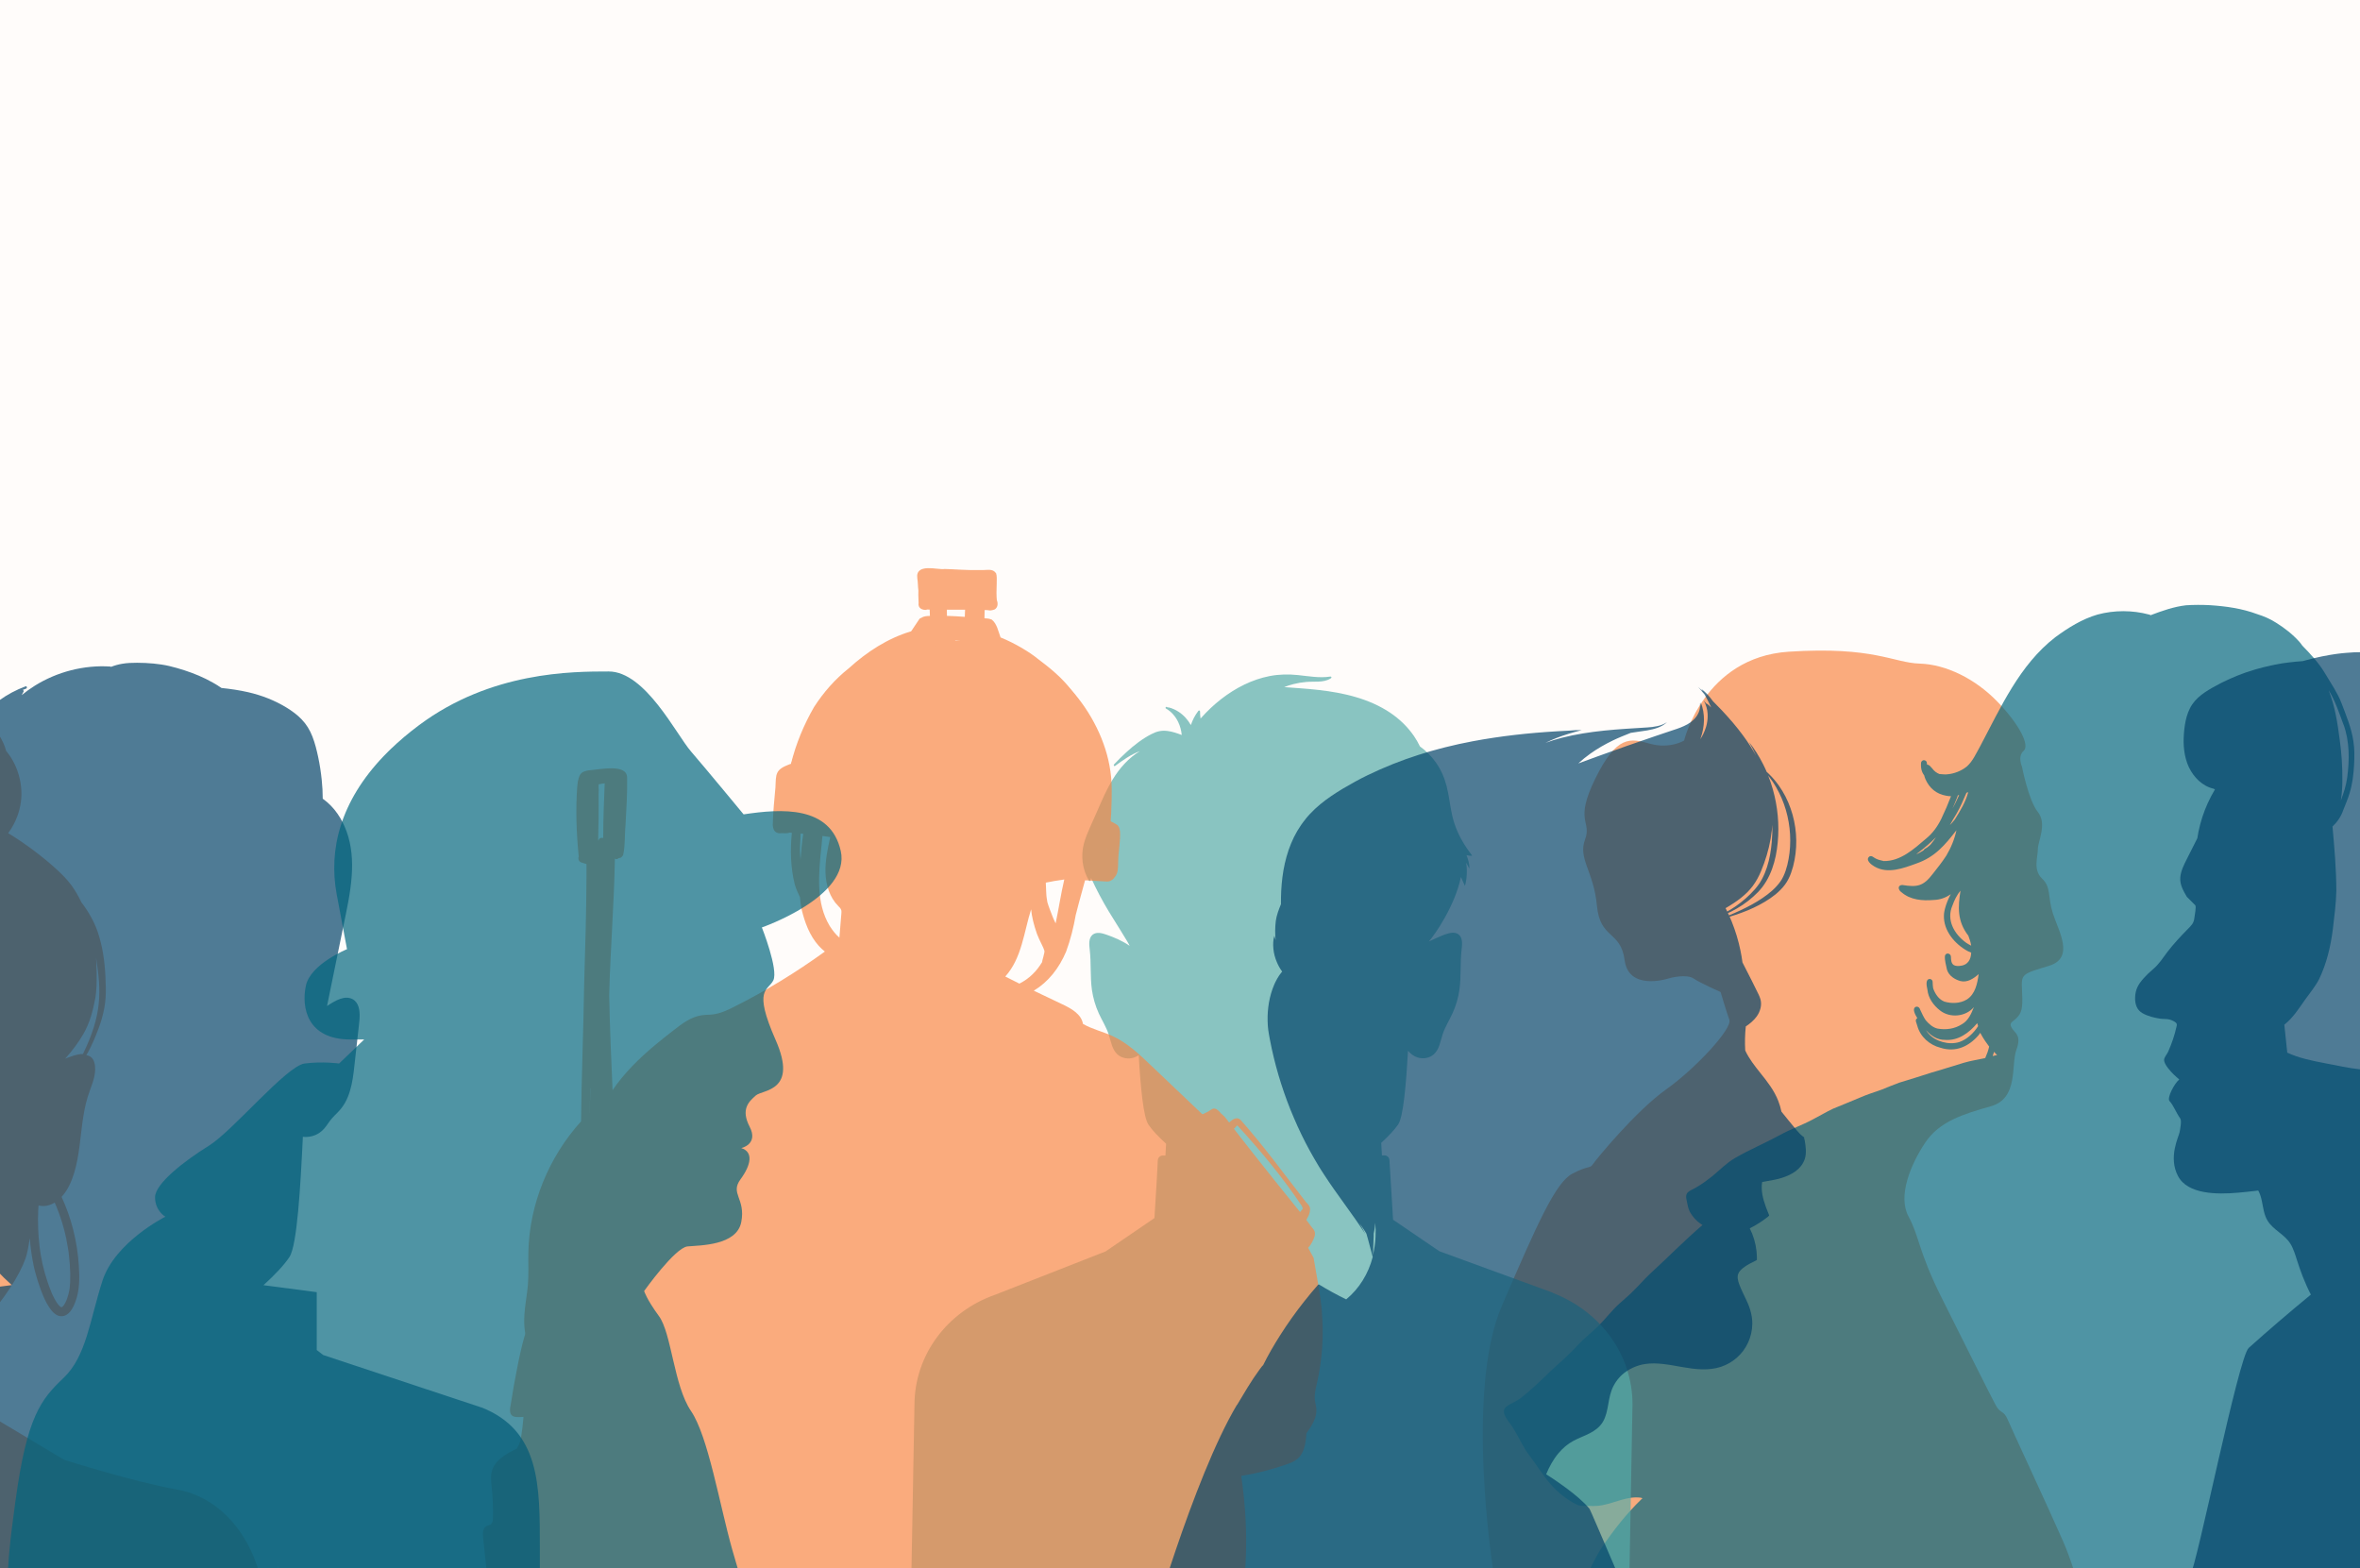 <?xml version="1.0" encoding="UTF-8"?><svg id="Layer_2" xmlns="http://www.w3.org/2000/svg" xmlns:xlink="http://www.w3.org/1999/xlink" viewBox="0 0 456 303"><defs><style>.cls-1{clip-path:url(#clippath);}.cls-2{fill:none;}.cls-2,.cls-3,.cls-4,.cls-5,.cls-6,.cls-7,.cls-8{stroke-width:0px;}.cls-9,.cls-5,.cls-6,.cls-7,.cls-8{opacity:.69;}.cls-3,.cls-8{fill:#f88745;}.cls-4{fill:#fffcfa;}.cls-5{fill:#004169;}.cls-6{fill:#00667e;}.cls-7{fill:#55aba8;}</style><clipPath id="clippath"><rect class="cls-2" width="456" height="303"/></clipPath></defs><g id="Layer_1-2"><g class="cls-1"><rect class="cls-4" x="-288.14" width="1032.28" height="303"/><g class="cls-9"><path class="cls-3" d="M388.07,624.09s-7.36-2.04-8.17,0c-.82,2.04-2.86,1.43-12.06,1.43s-18.39-3.86-22.68-2.34c-4.29,1.52-4.7,2.51-10.83,2.42-6.13-.09-6.74-2.13-14.1.94-7.36,3.07-21.86,5.72-24.52,4.29-2.66-1.43-5.93-3.88-9.81-2.04-3.88,1.84-5.31,4.7-11.04,4.09-5.72-.61-9.6-1.43-11.24-2.04-1.63-.61-4.5-.41-4.5-.41,0,0-6.13,16.96-12.67,28-6.54,11.03-4.49,17.98-4.7,21.66-.2,3.68-.41,5.93,4.5,9.2,4.9,3.27,22.48,10.42,23.5,11.04,1.02.61-2.66-1.02,6.13.82,8.79,1.84,17.37,4.7,19.82,8.58,2.45,3.88,4.5,10.83-11.44,11.44-15.94.61-37.19-1.63-44.55-2.45-7.36-.82-19.21-5.31-19.21-5.31,0,0-4.29,1.43-5.93,1.43s-13.49-4.09-20.03-6.95c-6.54-2.86-4.29-9.6-1.84-14.3,2.45-4.7,3.88-9.4,5.52-10.42,1.63-1.02,2.86-2.25,3.88-4.09,1.02-1.84,9.2-15.53,11.04-20.64,1.84-5.11,2.86-8.17,2.86-8.17l1.02-1.23s6.65-18.69,8.96-25.49c.09-.25.17-.49.24-.71,2.04-6.09-.2-.17-3.06-2.21-2.86-2.04-3.27-4.9-2.04-7.36,1.23-2.45,11.03-2.45,1.63-8.99-9.4-6.54-15.94-9.6-13.9-16.14,2.04-6.54,19.62-34.94,24.52-41.08,4.9-6.13,16.76-22.68,19-26.77,2.25-4.09,4.09-5.72,4.29-13.28.2-7.56.82-17.17,2.45-22.48,1.63-5.31,2.25-13.28,2.66-17.57.41-4.29-4.7-47.82,5.31-62.74,0,0,0-2.04-1.84-3.47-1.84-1.43-4.5-6.13-3.07-7.77,1.43-1.63,6.54-10.22,11.65-15.12,5.11-4.9,8.99-6.33,10.42-12.67,1.43-6.34,1.02-14.92,1.84-19.21.82-4.29,1.63-15.94,2.04-21.46.41-5.52,2.04-12.47,1.02-17.37-1.02-4.9-5.93-38.62,1.02-54.77,6.95-16.14,10.42-23.91,13.64-25.6,3.22-1.69,3.37-.92,3.98-1.84.61-.92,8.28-10.27,14.1-14.41,5.82-4.14,12.87-11.8,12.26-13.49-.61-1.69-1.69-5.36-1.69-5.36,0,0-3.83-1.69-5.21-2.61-1.38-.92-4.44-.15-4.9,0-.46.15-7.66,2.3-8.43-3.53-.77-5.82-4.75-3.98-5.36-10.58-.61-6.59-3.68-9.04-2.3-12.72,1.38-3.68-2.15-3.37,1.99-11.8,4.14-8.43,6.74-7.82,10.57-6.74,3.83,1.07,6.59-.61,6.59-.61,0,0,3.83-16.1,20.23-17.17,16.4-1.07,20.23,2.15,25.29,2.3,5.06.15,10.73,2.91,15.02,7.36,4.29,4.44,6.28,8.43,5.06,9.5-1.23,1.07-.31,3.07-.31,3.07,0,0,1.23,6.44,3.06,8.74,1.84,2.3,0,5.67,0,7.2s-.97,3.98.82,5.67c1.79,1.69,1.02,3.37,2.09,6.74,1.07,3.37,4.29,8.58-.77,10.12-5.06,1.53-5.36,1.53-5.21,4.44.15,2.91.15,4.29-.77,5.36-.92,1.07-1.84,1.07-1.23,2.15.61,1.07,1.99,1.38.92,4.29-1.07,2.91.46,9.35-4.9,10.88-5.36,1.53-9.96,2.91-12.72,7.05-2.76,4.14-5.36,10.27-3.22,14.25,2.15,3.98,1.84,6.59,6.44,15.79,4.6,9.2,9.5,19,10.42,20.69.92,1.69,1.53.92,2.3,2.76.77,1.84,8.14,17.63,10.74,23.6,2.6,5.98,7.2,20.69,3.67,29.89-3.53,9.2-5.36,12.57-5.36,12.57,0,0,16.86,16.09,24.06,25.6,7.2,9.5,18.85,20.84,28.35,27.59,9.5,6.74,17.47,9.96,22.99,9.96s11.03,2.3,12.72,4.44c1.69,2.15,4.14,2.76,5.98,9.35,1.84,6.59,3.22,11.19,2.15,14.71-1.07,3.53-2.61,8.28-3.07,8.89-.46.61-3.53,1.53-3.98-1.99-.46-3.53-.31-8.58-.31-8.58,0,0-5.36,5.67-7.51,3.83-2.15-1.84,0-1.69-3.68-1.07-3.68.61-6.28,1.99-7.82,1.07-1.53-.92-5.21-1.84-3.83-3.37,1.38-1.53,7.2-3.68,3.53-6.13-3.68-2.45-7.51-4.29-11.03-4.75-3.53-.46-7.36-2.76-9.81-4.44-2.45-1.69-20.84-11.8-23.6-13.33-2.76-1.53-21.76-11.04-24.37-13.33-2.61-2.3-3.68-3.07-3.68-1.84s-1.07,4.6.31,12.11c1.38,7.51.46,14.25,1.07,19.31.61,5.06,3.68,11.34-.31,11.65-3.98.31-10.73-5.5-10.88-2.13,0,0-2.15,3.97-1.99,7.95.15,3.98-4.75,14.71,1.84,25.29,6.59,10.58,13.64,31.57,15.63,37.24,1.99,5.67,7.05,14.56,8.74,17.78,1.69,3.22,5.36,14.87,6.9,18.7,1.53,3.83,14.25,41.84,20.84,53.18,6.59,11.34,11.04,19.16,9.2,22.53-1.84,3.37-9.81,5.67-14.71,7.66-4.9,1.99-10.12,2.91-10.12,2.91,0,0,3.53,16.25,5.21,18.85,1.69,2.61,1.84,3.68,2.76,4.29.92.61,1.99,1.23,2.91,2.45.92,1.23,4.9,8.74,6.74,11.04,1.84,2.3,2.61,5.21,6.59,6.9,3.99,1.69,10.58,3.37,17.63,3.68,7.05.31,13.49,1.07,13.95.77.46-.31,2.76-2.91,6.44-1.99,3.68.92,14.41.46,17.32,4.29,2.91,3.83,1.53,8.74-12.72,15.79-14.25,7.05-34.33,13.03-38.78,14.87-4.44,1.84-11.95,7.2-18.24,7.2s-19.62,3.22-19.77-6.44c-.15-9.66-.77-16.71-.77-16.71,0,0,.61-1.84.31-4.14-.31-2.3,0-4.75-1.84-10.88-1.84-6.13-3.53-10.88-3.53-10.88v-1.84s-15.89-25.8-16.76-34.28Z"/></g><path class="cls-6" d="M511.31,696.51c.12-.04.25-.07.37-.1.42-.07.86-.22,1.16-.53.49-.51.6-1.26.61-1.94-.03-3.76-1.02-7.43-1.64-11.12-.66-3.9-1.75-7.69-2.78-11.5-1.21-4.79-2.81-9.47-3.82-14.3-.84-3.66-1.78-7.29-2.25-11.02-.62-3.99-1.21-7.99-1.38-12.02-.08-3.41.25-6.81.35-10.22.33-6.33.6-12.66,1.16-18.97.34-4.17.79-8.34,1.29-12.53.4-2.92.75-5.84.92-8.78.44-5.63.74-11.26.7-16.91-.08-3.69-.09-7.39-.18-11.08-.02-2.46-.16-4.93.06-7.38.18-1.81.57-3.59.95-5.37.4-1.88.65-3.79,1.07-5.66.62-2.73,1.24-5.46,1.5-8.25,1.16-11.14,2.44-22.27,3.16-33.45.36-4.5.56-9.01.66-13.52.03-.56.06-1.11.08-1.67.28.02.56.04.84.07,3.44.23,6.91-.2,10.26-.99,1.77-.41,3.56-.8,5.3-1.34,1.17-.38,2.29-.92,3.43-1.38.52-.18,1.14-.31,1.72-.37.51-.09,1.26-.07,1.45-.67.14-.53-.15-1.05-.34-1.53-.36-.83-.69-1.67-.98-2.53-.48-1.41-.95-2.82-1.41-4.24.17-.11.34-.21.5-.32.68-.43,1.36-.88,2.01-1.35,2.03-1.37,3.71-3.15,5.39-4.92.8-.88,1.91-1.77,1.8-3.08,0-1.22-.91-2.15-1.49-3.15-.64-1-1.21-2.13-1.76-3.27-.75-1.61-1.45-3.24-2.11-4.89,1.18-1.17,2.45-2.25,3.62-3.44,1.35-1.35,2.6-2.8,3.91-4.19.81-.72.61-1.25.08-2.06-.57-.92-1.06-1.89-1.5-2.88-1.3-2.87-2.39-5.84-3.64-8.74-1.69-3.41-3.29-6.75-4.89-10.22-1.44-3.18-3.04-6.28-4.67-9.37,1.37-1.02,2.37-2.53,3.41-3.88.94-1.24,1.51-2.71,2.2-4.1.13-.25.32-.49.45-.73.04,0,.07,0,.11,0,.33-.02.41-.3.57-.52,1.37-1.39,2.51-2.98,3.85-4.4,1.1-1.16,1.76-2.63,2.28-4.13.19-.51.38-1.01.61-1.5.23-.38.42-.83.12-1.22-.71-.87-1.7-1.48-2.5-2.27-1.72-1.61-3.09-3.53-4.63-5.3-.44-.52-.89-1.04-1.34-1.55.33-.35.71-.65.99-1.04.89-1.29.96-2.98.99-4.5.02-.9-.72-1.11-1.3-1.6-1.26-1.01-2.33-2.23-3.41-3.43-.53-.63-1.06-1.26-1.6-1.89,0,0,0,0-.01-.01,0,0,0,0,0,0-1.82-2.19-3.65-4.37-5.46-6.57.12.02.25,0,.35-.06.47-.27.22-.72.12-1.12-.09-.9.39-1.75.49-2.63,0-.34-.2-.64-.41-.88-.45-.51-.91-1.01-1.34-1.53-1.54-2-2.85-4.16-4.26-6.25-1.01-1.53-1.9-3.12-2.71-4.76-.76-1.53-1.53-3.04-2.24-4.59-.58-1.28-1.13-2.59-1.83-3.81-.24-.41-.49-.82-.74-1.22.86.19,1.73.35,2.6.49,2,.29,4.04.24,6.05.29,4.36.19,8.65-2.59,11.84-5.35,2.06-1.76,3.5-4.1,4.83-6.43,1.37-2.32,2.21-4.89,3.26-7.36.89-2.09,1.92-4.12,2.6-6.3,1.09-3.8,1.73-7.72,2.37-11.61.66-3.51,1.08-7.06,1.39-10.62.07-1.56-.06-3.13.09-4.69,1.43-1.03,2.31-2.67,2.97-4.26.89.89,2.27.23,2.97-.57,1.92-2.09,2.71-4.92,3.72-7.51.44-1.2.5-2.49.36-3.75-.04-1.02-.42-2.14-1.41-2.59-.88-.48-1.87-.45-2.84-.37-2.98.02-3.96-3.35-5.51-5.3-.53-.68-1.09-1.36-1.76-1.91-.98-.78-2.12-1.32-3.23-1.9-1.94-.94-3.95-1.83-6.08-2.26-2.97-.74-5.08.35-6.97,2.62-1.35,1.47-2.63,3.03-3.66,4.74-.6-1.01-1.22-2.01-1.83-3.01-1.66-2.56-3.24-5.17-4.78-7.8-1.59-2.63-3.53-5-5.42-7.41-3.17-4.22-6.44-8.37-10.15-12.15-2.88-2.97-5.61-6.13-8.83-8.75-5.77-4.76-12.59-7.28-19.95-8.3-4.05-.56-8.14-.55-12.22-.8-2.67-.12-5.34-.15-8.01-.37-2.22-.24-4.41-.72-6.6-1.15-2.73-.52-5.2-1.03-7.43-2.07-.19-1.8-.38-3.59-.57-5.39.01-.01.03-.02.04-.04,1.64-1.3,2.76-3.08,3.95-4.77.9-1.26,2.01-2.59,2.73-4,1.46-3.03,2.24-6.35,2.66-9.68.28-2.46.62-4.88.67-7.36,0-4.16-.37-8.31-.74-12.45.93-.88,1.66-1.94,2.07-3.16.41-1.08.9-2.13,1.22-3.25.56-1.78.78-3.64.88-5.5.08-1.52.11-3.06-.13-4.56-.38-2.58-1.4-4.99-2.32-7.42-.76-1.97-1.98-3.71-3.05-5.52-1.2-2.06-2.82-3.84-4.49-5.53-.18-.23-.34-.49-.54-.71-1.32-1.48-2.89-2.71-4.57-3.75-1.11-.72-2.33-1.23-3.59-1.63-2.94-1.1-6.06-1.54-9.18-1.74-1.53-.08-3.07-.08-4.6.02-2.37.27-4.64,1.08-6.86,1.92-.08-.07-.17-.12-.28-.13-3.26-.87-6.7-.87-9.96,0-2.99.87-5.68,2.55-8.16,4.38-6.93,5.35-10.56,13.61-14.56,21.15-.75,1.31-1.36,2.76-2.49,3.79-1.11.91-2.51,1.46-3.94,1.56-.45.04-.92-.05-1.38-.06-.52-.19-1.01-.53-1.45-1.13-.27-.27-.51-.69-.94-.68-.04-.12-.06-.24-.06-.37-.02-.28-.28-.49-.55-.5-.34-.01-.6.3-.58.62-.03.58.02,1.18.26,1.72.09.22.23.41.36.6.06.25.14.5.24.73.78,1.76,2.12,2.87,4.02,3.2.31.07.62.08.92.09-.56,1.47-1.18,2.92-1.86,4.33-.73,1.51-1.69,2.85-3.01,3.91-2.3,1.97-4.92,4.35-8.13,4.29-.03,0-.06,0-.09-.02-.5-.12-1.01-.23-1.47-.47-.38-.17-.74-.64-1.19-.4-.89.66.35,1.6.95,1.94,2.58,1.51,5.6.33,8.17-.6,3.52-1.23,5.47-3.55,7.68-6.41-.36,1.71-1.06,3.42-1.97,4.93-.79,1.22-1.7,2.36-2.6,3.5-1.83,2.41-3.02,2.62-5.91,2.15-.98.06-.77,1.01-.12,1.42,1.69,1.48,4.04,1.66,6.19,1.48,1.3-.04,2.36-.46,3.31-1.11-.8,1.46-1.32,3.16-1.32,4.09-.1,2.96,2.09,5.52,4.56,6.88.23.12.47.22.71.32-.05,1.34-.64,2.47-2.32,2.57-1.31.08-1.57-.52-1.59-1.71.03-.74-.99-1-1.17-.22-.06.9.23,1.8.41,2.68.36,1.13,1.46,1.85,2.56,2.16,1.34.36,2.6-.48,3.55-1.34-.24,1.8-.65,3.89-2.3,4.92-1.28.77-2.92.81-4.32.4-1.1-.43-1.79-1.5-2.17-2.57-.07-.4-.09-.82-.1-1.23,0-.28-.19-.52-.48-.57-1.01-.06-.66,1.43-.53,2.05.16,1.64,1.16,3.03,2.43,4.02,1.91,1.53,4.97,1.24,6.55-.64-.5,1.27-1.07,2.61-2.32,3.31-1.38.9-3.08,1.13-4.71.84-.93-.22-1.65-.89-2.26-1.59-.42-.6-.73-1.29-1.04-1.96-.09-.23-.17-.48-.4-.6-.19-.12-.45-.11-.63.02-.5.39-.06,1.33.43,2.12-.21.12-.37.35-.26.67.09.26.17.52.25.78.56,2.12,2.36,3.73,4.47,4.26,2.9.95,5.48-.21,7.39-2.44.12-.14.2-.3.31-.44.28.55.62,1.09.96,1.6.25.35.51.71.76,1.06-.17.77-.44,1.5-.76,2.22-1.36.3-2.74.5-4.07.89-2.11.61-4.18,1.32-6.3,1.91-2.07.68-4.16,1.31-6.24,1.95-1.18.42-2.31.92-3.47,1.37-1.39.49-2.79.93-4.14,1.52-1.71.74-3.44,1.41-5.16,2.13-1.32.62-2.57,1.38-3.87,2.05-2.09,1.13-4.36,1.9-6.44,3.06-2.83,1.55-5.84,2.79-8.63,4.42-1.62.93-2.92,2.27-4.34,3.46-1.03.8-2.08,1.61-3.22,2.25-1.33.78-2.26.79-1.78,2.64.14.68.25,1.38.56,2,.57,1.04,1.43,2,2.48,2.6-3.53,3.01-6.78,6.36-10.21,9.49-1.06.99-1.98,2.1-3.02,3.1-.89.94-1.91,1.75-2.86,2.62-1.45,1.3-2.61,2.88-3.99,4.25-1.27,1.26-2.71,2.35-3.94,3.65-1.68,1.88-3.6,3.51-5.45,5.22-1.82,1.78-3.66,3.55-5.66,5.12-.89.67-1.97,1.01-2.84,1.69-1.28,1.15.79,3.06,1.39,4.12,1.05,1.66,1.83,3.55,3.01,5.13,1.45,1.87,2.67,3.92,4.22,5.71,1.41,1.59,3.11,2.96,5.01,3.92.57.27,1.21.28,1.83.26,1.02,0,2.05.09,3.05-.12,2.5-.44,4.92-1.81,7.51-1.47.12.03.24.06.35.1-.07.07-.14.14-.22.21-2.85,2.75-5.31,5.89-7.54,9.16-1.35,2.01-2.31,4.25-3.42,6.4-1.43,2.85-2.65,5.82-3.36,8.93-.54,2.3-1.14,4.63-2.33,6.69-.77,1.34-2.03,2.38-2.63,3.81-.31,1.48-.42,3.2.44,4.52,1.45,2.9,3.83,1.71,6.31,2.2,1.01.32,1.75,1.14,2.5,1.85,1.37,1.34,2.68,2.76,4.09,4.08,2.55,2.31,5.48,4.15,8.1,6.38,1.76,1.38,3.52,2.77,5.34,4.07-.91,1.14-1.86,2.24-2.67,3.46-1.59,2.41-2.92,4.98-4.22,7.56-.9,1.87-1.61,3.83-2.52,5.7-.81,1.63-1.68,3.23-2.31,4.93-.75,2.08-1.45,4.18-2.36,6.2-1.27,2.94-2.04,6.13-3.49,9.01-.54,1.05-.88,1.68-.35,2.85,1.44,3.88,4.68,6.85,8.2,8.88.45.24.91.46,1.38.68-.89,2.27-1.8,4.54-2.56,6.85-1.53,4.67-2.82,9.42-4.49,14.05-.94,2.36-1.77,4.77-2.46,7.22-.64,2.24-1.47,4.43-2.25,6.63-.76,2.36-1.73,4.63-2.72,6.9-.6,1.41-1.02,2.88-1.49,4.34-.25.77-.48,1.56-.81,2.3-.32.5-.88.92-.85,1.57.13,1.04,1.04,1.76,1.69,2.5,1.2,1.22,2.39,2.45,3.56,3.7,1.81,1.89,3.72,3.73,5.96,5.11,2.86,1.73,5.98,2.97,9.13,4.04,3.36,1.05,6.71,2.33,10.23,2.73,2.07.15,4.15.33,6.23.42-.24,1.63-.39,3.27-.48,4.91-.04.76,0,1.53.06,2.29,0,1.13,1.18,1.7,2.11,2.01,2.58.74,5.24,1.15,7.81,1.93,0,0,0,0,0,0,3.96,1.1,8,2.51,12.17,2.56,3.2.08,6.39-.14,9.59-.21,1.16-.03,2.32-.06,3.48-.11.37,1.11.78,2.2,1.25,3.27,2.65,6.27,5.63,12.44,9.42,18.1,1.2,1.75,2.5,3.43,3.66,5.21,1.41,2.15,2.59,4.44,4.01,6.57,2.78,3.78,5.94,7.5,7.19,12.13.42,2.21.77,4.54.62,6.78-.39,1.78-1.24,3.43-2.04,5.06-.78,1.56-1.47,3.16-2.07,4.79-.79,2.28-1.53,4.61-1.74,7.03-.14,1.73-.1,3.47-.03,5.2.27,6.28,1.52,12.49,2.98,18.59.54,2.12,1.26,4.19,2.17,6.18,1.94,4.49,4.24,8.81,6.62,13.08,1.69,3.13,2.87,6.58,4.62,9.64.1.16.27.24.45.25.17.41.34.82.49,1.23,2.92,8.44,5.16,17.12,6.74,25.9.49,3.01,1.12,6.11.42,9.13-.44,1.84-1.3,3.54-2,5.29-1.26,3.25-2.79,6.38-4.26,9.54-1.6,3.54-.64,7.54-.35,11.26.37,3.05.6,6.01.69,9.1.03,2.17.27,4.32.35,6.49.12,1.66.17,3.34.52,4.97.37,1.53,1.02,2.97,1.65,4.39,1.09,2.71,3.23,4.81,5.73,6.25,1.16.7,2.41,1.26,3.57,1.97,1.23.77,2.39,1.66,3.68,2.36,1.59.83,3.24,1.54,4.88,2.26,1.92.74,3.99,1.01,6.04,1,3.83.11,5.62-.17,6.11-4.27.7-5.44-.72-10.86-1.73-16.18-1.72-11.03-2.39-22.19-3.87-33.25-.21-1.64-.64-3.24-1-4.86-.43-2.05-.81-4.1-1.03-6.19-.4-3.16-.22-6.37-.05-9.55.25-3.77.67-7.5,1.06-11.26.51-5.35.77-10.73,1.35-16.08.38-2.9,1.27-5.7,1.65-8.6.4-2.89.87-5.76,1.29-8.64.45-3.55.86-7.11,1.4-10.65.3-2.32.41-4.67.57-7.01.13-1.78.17-3.56.08-5.35-.06-2.84-.38-5.67-.64-8.5-.2-2.23-.27-4.47-.38-6.7-.26-5.16.27-4.19,2.62-8.37.57-1.08,1.01-2.22,1.46-3.35.84-2.05,1.59-4.14,2-6.32.64-3.5,1.56-6.94,2.11-10.45.71,1.87,1.5,3.71,2.4,5.5.89,1.89,1.76,3.8,2.91,5.56.87,1.34,1.93,2.52,2.92,3.77,1.22,1.57,2.47,3.17,4.14,4.29-.35,1.27-.65,2.55-.95,3.83-.95,4.08-1.16,8.29-1.09,12.47.02,4.72.19,9.45.87,14.12.23,1.54.48,3.07.89,4.57.44,1.55,1.03,3.04,1.57,4.55.77,2.23,1.58,4.45,2.49,6.63,1.16,2.84,2.13,5.76,3.37,8.56,1.3,2.71,2.58,5.43,3.62,8.27,1.5,4.06,2.97,8.04,4.16,12.23.94,2.88,1.81,5.77,2.46,8.73.41,1.85.75,3.75.72,5.65-.13,2.59-1.04,5.23-2.89,7.09-4.11,2.64-5.44,5.52-5.65,10.36-.15,3.06.38,6.11.82,9.13.38,2.38.96,4.72,1.23,7.12.3,2.49.58,4.99.73,7.49.05,2.11-.02,4.22.13,6.33-.19.11-.31.33-.29.55.03.27.25.48.52.5.35.13.7.29,1.07.38,1.56.52,1.39-1.48,1.41-2.47-.02-3.24.16-6.47.32-9.7,1.07,3.19,2.3,6.32,3.04,9.61,1.3,4.69,1.44,9.57,2.1,14.36.48,3.06,2.58,5.49,4.9,7.41,2.96,2.49,6.54,4.03,10.15,5.31,2.61.83,4.94,2.54,7.72,2.83.67.09,1.42.18,2.06-.12.37-.15.69-.4.99-.66,1.14-1.02,2.04-2.25,3.05-3.39.18-.19.36-.38.6-.5.04-.02.15-.07.26-.11ZM346.54,320.87c-.21-.12-.41-.23-.62-.35-.47-.26-.94-.52-1.4-.79-.45-.28-.92-.64-1.4-1-.4-.34-.78-.68-1.18-1.01-.31-.26-.63-.52-.94-.78-.16-.13-.32-.28-.49-.4-.47-.33-.92-.68-1.4-1-.53-.35-1.06-.69-1.56-1.08-.21-.16-.41-.34-.6-.52,2.22-.38,4.33-1.41,6.2-2.68.53.51,1.14.96,1.72,1.4,1.64,1.21,3.13,2.66,4.96,3.59-1.12,1.52-2.25,3.04-3.3,4.6ZM378.31,153.67c.08-.02.16-.02.23-.04-.04.09-.07.2-.12.26-.35.8-.74,1.58-1.16,2.34.32-.73.64-1.47.92-2.21.04-.12.08-.24.12-.35ZM370.26,165.05c.78-.58,1.52-1.2,2.23-1.8.53-.48,1.07-.97,1.58-1.48-.32.49-.66.96-1.04,1.41-.05.05-.11.1-.16.15-.29.28-.62.52-.98.7-.09.05-.13.14-.17.22-.36.25-.73.48-1.13.67-.1.05-.21.08-.32.13ZM377.72,158.33c-.29.4-.64.74-.97,1.1.41-.74.83-1.47,1.28-2.19.75-1.3,1.35-2.68,1.93-4.06.11-.04.23-.07.34-.12-.5,1.89-1.55,3.63-2.58,5.27ZM379.91,182.16c-2.31-1.65-3.89-4.41-2.65-7.22.36-.98.84-2.02,1.55-2.84-.5,3.14-.66,5.88,1.51,8.69.24.58.44,1.25.56,1.93-.33-.17-.66-.34-.97-.55ZM378.55,201.35c-1.96.61-4.56-.09-5.91-1.64-.2-.21-.35-.44-.49-.67.93,1.08,2.15,1.9,3.64,1.88,2.57.22,4.68-1.35,6.25-3.23.04.2.11.39.17.58-.87,1.35-2.11,2.54-3.65,3.08ZM385.02,204.06c.11-.27.2-.55.28-.83.11.12.2.26.32.38.09.08.18.16.27.23-.29.07-.58.14-.87.21ZM452.82,139.99c1.19,3.29,1.16,6.86.7,10.29-.21,1.51-.67,2.96-1.22,4.38.2-1.26.29-2.54.29-3.81.03-2.63-.14-5.25-.5-7.85-.42-3.27-.93-6.58-2.15-9.65,1.27,2.07,2.03,4.39,2.87,6.66Z"/><path class="cls-7" d="M300.05,249.78l-21.94-8.02-8.94-6.09c-.45-7.16-.63-10.23-.7-11.52-.03-.51-.45-.91-.96-.91h-.49c-.05-.87-.1-1.68-.14-2.42,1.42-1.3,2.57-2.53,3.27-3.55,1.01-1.47,1.54-7.82,1.91-14.25.47.58,1.08,1.04,1.78,1.28,1.09.37,2.38.17,3.23-.61,1.05-.97,1.24-2.52,1.69-3.88.47-1.4,1.27-2.66,1.88-3.99.67-1.45,1.13-3,1.35-4.59.36-2.56.12-5.17.42-7.73.12-1.04.25-2.3-.57-2.94-.71-.56-1.75-.32-2.6-.02-.78.27-2.42,1.02-3.16,1.37,1.24-1.4,5.07-6.97,6.2-12.46l.77,1.72c.4-1.28.48-3.19.23-4.5.35.64.63,1.19.64,1.11,0-.01,0-.03,0-.04,0-.85-.24-1.72-.56-2.51.35.08.71.16,1.07.1.16-.03-2.82-3.07-3.87-7.91-.4-1.84-.58-3.72-1.05-5.54-.42-1.63-1.09-3.18-2.07-4.56-.85-1.2-1.89-2.25-3.08-3.1-.33-.69-.71-1.36-1.15-2-1.23-1.79-2.82-3.32-4.63-4.53-1.99-1.33-4.22-2.29-6.51-2.97-2.41-.72-4.9-1.14-7.4-1.42-2.17-.24-4.36-.38-6.54-.54.58-.23,1.18-.43,1.79-.58.79-.2,1.6-.34,2.42-.41.79-.07,1.58-.04,2.37-.07.85-.03,1.71-.16,2.43-.64.01,0,.02-.02.04-.02.17-.12.06-.35-.13-.32-2.1.33-4.22-.08-6.3-.29-1.83-.19-3.64-.15-5.45.2-1.69.33-3.33.9-4.88,1.65-1.58.76-3.07,1.71-4.46,2.79-1.39,1.08-2.68,2.3-3.86,3.62-.04.05-.09.1-.13.15-.06-.46-.1-.93-.1-1.39,0-.14-.2-.25-.3-.12-.03.03-.05.07-.08.1-.61.81-1.08,1.71-1.39,2.66-.58-1-1.35-1.89-2.35-2.55-.59-.39-1.25-.69-1.94-.86-.06-.02-.11,0-.15.03-.06-.04-.12-.07-.19-.11-.2-.11-.38.19-.18.3,1.05.59,1.84,1.53,2.36,2.6.38.79.6,1.64.69,2.51-.9-.34-1.81-.66-2.77-.78-.51-.06-1.03-.06-1.54.04-.51.1-1,.29-1.47.53-1.8.9-3.42,2.17-4.9,3.52-.83.75-1.62,1.55-2.39,2.36,0,.01-.02.02-.03.03-.13.14.05.4.21.28.01,0,.02-.02.04-.03,1.47-1.07,3.02-2.19,4.75-2.82-2.16,1.29-3.92,3.29-5.22,5.42-1.19,1.93-2.09,4.02-2.99,6.1-.46,1.06-.94,2.11-1.41,3.17-.47,1.05-.92,2.12-1.21,3.24-.6,2.36-.27,4.88.95,7,.01.03.03.05.04.08.09.15.33.09.33-.09,0-.15.03-.28.1-.4,1.02,2.22,2.16,4.39,3.43,6.48,1.16,1.91,3.93,6.25,4,6.6-1.39-.95-2.95-1.62-4.53-2.17-.86-.3-1.89-.54-2.6.02-.82.65-.69,1.9-.57,2.94.3,2.56.06,5.17.42,7.73.23,1.58.68,3.13,1.35,4.59.62,1.34,1.42,2.6,1.88,3.99.45,1.36.64,2.91,1.69,3.88.85.78,2.14.98,3.23.61.32-.11.62-.26.89-.45.36,6.19.9,11.96,1.88,13.42.72,1.07,1.93,2.34,3.41,3.69-.04.71-.08,1.46-.13,2.28h-.51c-.51,0-.94.4-.96.92-.06,1.39-.23,4.61-.65,11.16l-9.43,6.44-21.28,8.35c-9.4,3.26-15.66,11.74-15.66,21.37l-2.11,116.57h138.74l2.11-116.75c0-9.54-6.15-17.96-15.42-21.52Z"/><g class="cls-9"><path class="cls-3" d="M255.43,253.52c-.29-3.33-.96-6.62-1.61-10.46-.54-1.01-1.09-2.02-1.63-3.04.57-.27.79-.99.67-1.61s-.5-1.14-.87-1.65c-4.92-6.74-9.85-13.49-14.77-20.23-.41-.56-.85-1.14-1.48-1.41-.64-.27-1.52-.08-2.45,1.1-3.67-3.49-7.34-6.98-11.01-10.47-2.2-2.1-4.46-4.23-7.22-5.52-1.92-.9-4.06-1.37-5.81-2.4-.31-1.88-2.24-2.96-3.96-3.77-1.84-.87-3.69-1.75-5.54-2.64,2.82-1.71,4.87-4.31,6.24-7.54.88-2.4,1.45-4.73,1.86-7.07.45-1.68.86-3.39,1.35-5.05.17-.61.37-1.32.56-2.05.15,0,.29,0,.44,0,.53,0,1.07-.05,1.55-.29.98-.54,1.24-.68,1.48-2.05,0-.3.06-.68.08-1.04.67-2.09,1.07-4.24,1.19-6.43.37-3.71.33-7.88.27-8.65-.56-11.68-9.95-23.25-20.32-26.41-3.94-1.11-7.98-1.45-12.03-.83-7.37.65-14.55,3.68-20.04,8.66-7.35,6.67-11.54,16.68-11.13,26.59.02.37.04.75.25,1.05.32.46.94.56,1.5.61-.33,3.31-.25,6.72.56,9.95.2.72.58,1.62,1.01,2.5.07.77.16,1.54.31,2.3.61,2.54,1.54,5.1,3.31,7.07.34.38.75.76,1.19,1.12-5.56,4.02-11.42,7.61-17.55,10.68-1.29.65-2.63,1.28-4.06,1.46-.73.09-1.47.06-2.2.17-2.06.3-3.8,1.63-5.44,2.91-1.21.94-2.41,1.88-3.59,2.87-3.12,2.61-6.01,5.48-8.18,8.69-.27-6.09-.53-12.19-.65-18.28.21-8.83.95-17.64,1.1-26.47,0,0,0,0,0,0,.19.19.54.14.69-.07.43-.08.53-.04.9-.59.44-1.91.27-3.94.47-5.89.16-3.04.36-6.09.3-9.13-.07-2.68-5.11-1.55-7.53-1.35-1.13.24-1.68.46-1.95,2.06,0-.07.05-.31.01-.18-.04.3-.13.63-.13.95-.01.04-.03.14-.04.33-.32,4.44-.16,8.94.28,13.37-.02-.28-.04-.09.02.07-.18.45-.01,1.07.55,1.2.36.1.66.2.94.3,0,.82,0,1.64,0,2.45-.03,6.92-.24,13.84-.45,20.76-.13,8.83-.51,17.67-.6,26.5-6.22,6.87-9.98,15.98-10.18,25.26-.05,2.15.09,4.31-.1,6.45-.32,3.64-1.53,7.52.23,11.77-.1,1.19-.35,2.36-.73,3.5-.24-.12-.52-.12-.76,0,.73,4.6.72,9.31-.03,13.91-.11.69-.24,1.39-.88,2.36-1.98.96-4.17,2.16-4.77,4.28-.29,1.03-.15,2.12-.04,3.19.2,1.96.28,3.94.23,5.91,0,.44-.05.93-.39,1.2-.26.21-.63.24-.91.41-.67.39-.68,1.35-.6,2.13.35,3.35.69,6.69,1.04,10.04.05.46.12.96.45,1.28.7.65,2.24.27,2.39,1.4.27,1.1.55,2.21,1.09,3.2s1.4,1.86,2.49,2.17c.65.18,1.34.16,1.99.33,1.25.32,2.23,1.27,3.24,2.08.47.38.99.74,1.59.85,2.11.38,3.94-2.49,5.71-1.36.67,2.11,1.33,4.23,2,6.34.13.4.26.82.55,1.13.26.27.61.43.88.68,1.52,1.38,0,4.54,1.71,5.68.31.2.67.3.98.51.3.21.54.6.18,1.04.98,3.76,2,7.5,3.03,11.24-1.89.17-3.78.33-5.67.45-1.37.14-2.87.12-4.06.89-1.68,1.18-.66,2.55-.2,2.99.72.99,2.18,3.3,3.42,5.11-.31.39-.61.78-.86,1.19-.57.22-.94.95-.57,1.53.44.73.86,1.4,1.29,2.05-.26.3-.52.59-.77.9-3.3,3-6.51,6.11-9.57,9.34-.13.08-.24.2-.32.33-.06.06-.12.12-.18.18-.37.31-.77,1.24.2,2.68.82,1.3,1.69,2.28,2.76,2.89.43.39.74.4,1.38.1,3.67-3.48,7.12-7.19,10.67-10.8.18.23.37.46.55.69.28.38.36.46.53.64.16.17.33.35.56.4.75.17,1.12-.7,1.61-1.1-.06.02-.13.03-.19.05,1.42-1.3,2.73-2.76,4-4.25.46,1.59.92,3.17,1.39,4.76,1.13,0,2.25,0,3.52.6.16,1.68.32,3.36.48,5.04-1.02-.16-2.25-.25-2.88.56-.45.57-.4,1.37-.4,2.1.01,3.26-1.19,6.4-1.56,9.64-.07.63-.07,1.37.42,1.77.71.58,1.99.06,3.03,1.26.48,3.88.07,7.87-1.16,11.58-1.16,3.47-3.07,6.95-2.5,10.56.39,2.46,1.9,4.6,2.65,6.97,1.29,4.06.48,9.02,3.39,12.12,1.94,2.06,5.05,2.62,7.98,3.09-1.16,2.51-1.42,5.43-.74,8.11.26,1.03.67,2.03.84,3.09.43,2.57-.51,5.17-.54,7.77-.03,2.77.97,5.44,1.58,8.02-1.41,4.19-2.85,8.65-1.86,12.97.6,2.63,2.09,5.24,1.44,7.86-.17.68-.47,1.33-.53,2.02-.19,2.41,2.57,4.09,3.02,6.66-.12,1.77-.23,3.54-.35,5.31-.03.47-.05.97.21,1.36.27.4.76.56,1.13.87,1.25,1.05.58,3.04.74,4.66.19,1.83,1.53,3.29,2.8,4.62,1,1.05,2.01,2.09,3.43,3.75-.71,1-1.11,2.18-1.51,3.34-3.05,8.95-6.11,17.9-9.16,26.86-.34.99-.67,2.08-.25,3.04.19.43.51.79.84,1.12,2.64,2.76,5.7,5.12,9.05,6.97.72.4,1.49.78,2.31.76,1.13-.03,2.08-.8,3.1-1.28,1.02-.48,2.49-.53,3.03,1.16,2.11,1.61,3.52,4.12,5.91,5.28,1.81.88,3.91.84,5.92.78,5.44-.15,10.87-.3,16.31-.46,1.62-.05,3.31-.11,4.71-.94,1.39-.82,2.32-2.67,1.76-3.54-.15-4.69-4.15-8.23-7.89-11.07-3.73-2.84-7.85-6.11-8.44-10.77-.11-.85-.1-1.75-.51-2.49-.52-.94-1.6-1.45-2.18-2.36-1.32-2.08.62-4.75.42-7.2-.09-1.11-.62-2.13-.88-3.21-.25-1.08-.14-2.4.91-2.48,2.09-.97,4.82.16,6.73-1.13,1.14-.77,1.64-2.37,1.14-3.65-.12-.32-.3-.63-.34-.97-.03-.33.08-.66.21-.96.35-.86.8-1.67,1.43-2.25,1.09-1.04,2.25-2.23,2.34-3.73.04-.63-.13-1.24-.2-1.87-.59-5.1,4.61-9.12,5.33-14.2.23-1.62,0-3.31.52-4.87.47-1.4,1.57-2.58,3.06-3.19.74-.82,1.52-1.74,1.54-2.84.01-.56-.18-1.1-.25-1.65-.39-3.14,3.02-5.67,3.02-8.83,0-1.01-.36-1.99-.35-3,.01-1.74,1.09-3.3,1.57-5.06.59-1.38,1.17-2.77,1.76-4.15.14-.34.29-.68.33-1.04.07-.58-.14-1.16-.27-1.73-.45-2.06.17-4.24,1.24-6.06,1.08-1.82,2.58-3.33,4.12-3.66,1.35-1.63,2.74-3.33,3.3-5.38.44-1.62.36-3.44,1.33-4.81.54-.76,1.34-1.29,1.95-1.99.6-.71.99-1.76,1.13-2.55-.54-1.99.3-4.08,1.22-5.93.92-1.85,1.95-3.79,1.81-5.85-.05-.65-.21-1.3-.26-1.95-.13-1.89.74-3.68,1.52-5.31.51-1.8,1.03-3.74.43-5.51-.14-.41-.33-.8-.37-1.23-.1-1.17.99-2.21,1.09-4.03.94-3.02-1.12-6.05-2-9.08-.41-1.4-.56-2.87-.7-4.32-.84-8.46-1.51-16.93-1.99-25.41-.14-2.46-.09-5.32,1.89-7,2.49-2.69,3.32-6.8,2.24-9.48l-.88-3.45c1.09-.4,2.14-.92,3.12-1.53.35-.22.71-.48.83-.87.09-.3,0-.62-.07-.93-.48-1.85-.97-3.7-1.45-5.55-.28-1.06-.59-2.18-1.38-2.93-.79-.76-2.24-.94-3.43.13.66-1.38,1.32-2.76,1.98-4.13,1.41.46,2.92-.22,4.25-.88,1.39-.69,2.76-1.39,4.08-2.1,2.36,6.04,3.41,13.27,4.64,19.97.71,4.5,1.77,9.33,1.84,13.36-.29,1.89-.98,3.63-2.01,5.46-.13-.04-.26-.05-.4,0-2.3.77-3.32,1.42-4.95,3.35,0,0,.01-.02.02-.03-.03.03-.05.07-.08.1,0,0,0,0,0,0,0,0,0,0,0,0-.33.39-.64.81-.9,1.26-.43.73-.74,1.53-.85,2.37-.74,3.27,1.38,4.97,4.08,5.24.68.21,1.37.3,2.02.31.18.14.4.23.66.22,2.13-.06,4.26-.49,6.11-1.58,1.95-1.19,3.51-2.98,4.49-5.03.23-.48.46-1.09.58-2.13.07-1.24-.34-2.82-.66-3.47-.06-.21-.17-.39-.31-.52-.54-.85-1.28-1.44-2.01-1.79-.32-.2-.85-.31-1.38-.34.32-1.43.72-3.14,1.08-4.75.29-1.9.34-3.86.1-5.78-.4-2.9-1.16-5.72-1.91-8.54-1.17-6.05-2.37-12.09-3.68-18.1-.18-.84-.37-1.68-.56-2.52.65-.35,1.31-.68,1.95-1.05.68-.39,1.36-.8,1.92-1.35,1.66-1.63,1.98-4.16,2.1-6.49.28-5.49-.03-11.01-.85-16.62,2.97-.48,5.89-1.23,8.72-2.22.77-.27,1.54-.56,2.16-1.09,1.27-1.09,1.58-2.9,1.71-4.92,1.01-1.42,2.06-3.01,1.92-4.74-.04-.57-.22-1.11-.28-1.68-.13-1.12.16-2.23.41-3.33,1.01-4.48,1.33-9.12.93-13.7ZM154.68,166.11c-.02-.23-.04-.45-.05-.69-.16-1.44.06-2.92.06-4.35.17.01.34.03.52.04-.27,1.65-.41,3.32-.53,4.99ZM113.85,215.06h0c.11-1.57.19-3.22.27-4.9,0,.1.01.2.02.3-.09,1.53-.2,3.07-.28,4.6ZM116.56,161.91s-.01,0-.02,0c-.27-.05-.71.03-.16,0-.22-.06-.49.02-.62.21-.06.1-.09.18-.11.26-.03,0-.05,0-.07,0,.04-1.36.02-2.73.08-4.07.02-1.59,0-3.69,0-4.91.01-.26.03-.45.01-.48,0-.04.02-.09.02-.13-.04-.41-.03-.83-.02-1.25.16-.01.32-.04.46-.09.12-.02.25-.03.37-.05.13-.02.24-.03.34-.04-.15,3.37-.28,7.01-.29,10.54ZM119.26,349.64c-.48.6-1.02,1.18-1.57,1.76-1.21-1.74-2.46-3.18-3.46-4.59,0,0,0,0,.01,0,0,0,0,0-.01,0,0,0,0,0,0,0,.04-.02.07-.03.11-.05,1.58-.36,5.11-.62,8.58-.9-1.24,1.21-2.46,2.46-3.66,3.78ZM162.57,176.52c-.1,1.21-.19,2.43-.38,4.65-.72-.62-1.34-1.41-1.9-2.3-2.6-4.37-2.18-9.71-1.55-15.49.04-.62.11-1.24.17-1.86.49.07.98.13,1.51.22-.5,2.28-1,4.58-.92,6.91.08,2.33.8,4.72,2.44,6.38.23.23.48.46.59.77.08.23.06.48.04.73ZM205.64,169.93c-.66,2.84-1.09,5.75-1.67,8.48-.7-1.44-.47-1.09-1.07-2.55-.2-.52-.37-1.02-.52-1.51-.06-.34-.11-.6-.11-.67-.12-.44-.14-1.98-.2-3.14,1.25-.25,2.41-.46,3.57-.61ZM196.96,190.05c-.9-.45-1.81-.9-2.72-1.37,3.18-3.52,3.59-8.52,4.99-12.98.15,1.5.51,2.94,1.12,4.71.52,1.41,1.26,2.53,1.47,3.38-.02.08-.03.2-.04.3-.06.26-.27,1.21-.36,1.44-.04.12-.05.23-.05.34-1.04,1.74-2.43,3.19-4.41,4.19ZM239.27,352.96c.13.07.3.16.55.34.58.35,1.76,1.85,1.29,3.07-.76,2.62-3.18,4.99-6.69,5.65-2.86.53-6.14-.61-5.62-2.93.2-.52.44-.92.72-1.31.12-.14.26-.29.4-.44.18.35.53.59,1.02.45,2.53-1.03,6.23-3.15,7.97-4.08.32-.18.41-.47.36-.75Z"/><path class="cls-3" d="M102.08,263.77c.49-1.95,1.04-3.89,1.5-5.84,0,.03.01,0,.02-.07,0-.01,0-.03.01-.04,0-.03,0-.06,0-.09,0-.24-.05-.61-.22-.76-.43-.6-1.22-.4-1.55.11,0,0,0,0-.01,0,.03-.04.07-.1.09-.12-.03.04-.06.08-.09.12,0,0,0,0,0,0-.02.03-.02.03-.03.04-.08.1-.15.21-.18.34-.83,1.91-2.33,9.85-2.93,13.88-.67,2.94,1.03,2.49,3.13,2.39,1.53-.04,1.3-2.23-.06-2.15,0-.15-.03-.3-.08-.44-.08-1.62,0-4.39.42-7.38Z"/><path class="cls-3" d="M237.94,216.53s0,0,0,0c0,0,0,0,.01,0,0,0,0,0-.01.01Z"/><path class="cls-3" d="M237.94,216.53s-.03.02-.04.03c-.07.06,0,0,.04-.03Z"/><path class="cls-3" d="M237.95,216.52s.05-.04.03-.02c0,0-.02.02-.03.02Z"/><path class="cls-3" d="M253.9,237.67c-.09-.13-.47-.6-.6-.76-.14-.18-.51-.7-.9-1.21.02-.03.03-.06.06-.09.45-.85.58-.94.68-1.97.03-.61-.64-1.21-.78-1.34-4.05-5.2-8.34-11.09-12.68-15.94-.52-.5-1.27-.26-1.75.17-.17.14-.35.28-.52.43-.2-.22-.39-.45-.59-.66-.34-.48-.7-.95-1.09-1.39-.35-.38-.83-.85-1.39-.68-.56.28-.62.37-.89.54-.66.38-1.61.58-1.89,1.36-.29.95.98,1.68,1.66.96.22-.21.36-.2,1.12-1.01,0,0,0,0,0-.01,0,0,0,0,.01-.01.06-.04.12-.09.19-.15,1.19,1.18,2.76,3.65,4.3,5.52,3.01,3.62,5.12,6.28,7.88,9.96.65.85,1.44,1.87,2.03,2.53.09.08.2.09.31.07.33.48.65.95.96,1.41-.23.29-.41.61-.46.97-.03.85,1.01,1.34,1.67.88.25.39.48.77.7,1.14,0,.01-.01.03-.02.04-.14.22-1.1,1.6-.9,1.35-.23.37-.22.9.08,1.23,1.35,1.37,2.44-.78,2.92-2.11.11-.41.11-.85-.11-1.21ZM241.22,221.69c-.95-1.17-1.85-2.39-2.81-3.57.26-.29.51-.56.65-.68.08.07.17.16.19.19,4.57,5,8.58,9.87,12.27,15.35.35.79.21.48-.24,1.11-.02.03-.05.06-.08.1-3.04-3.76-6.98-8.65-9.98-12.49Z"/><path class="cls-3" d="M216.37,160.53c-.02-.41-.15-.79-.43-1.09-.51-.35-1.13-.67-1.78-.96.21-3.81-.4-7.62-.97-10.9-1.13-5.48-2.67-9.8-6.15-14.18-1.81-2.45-4.19-4.36-6.6-6.17-1.41-1.16-4.31-2.95-7.12-4.07,0,0,0-.01,0-.02-.44-1.16-.67-2.59-1.67-3.41-.45-.2-.94-.25-1.43-.27,0-.53.02-1.05.03-1.58.99-.06.78.26,1.91-.11.64-.34.72-1.18.45-1.79,0,0,0,0,0,0-.21-2.08.18-4.26-.14-5.2-.7-1-1.61-.58-3.11-.63-2.34.07-5.53-.2-6.85-.21-1.19.24-5.67-1.25-5.27,1.78.13.71.1,1.56.21,2.34-.03.54-.01,1.1.04,2.41-.17,1.1.76,1.47,1.7,1.36-.05-.01-.17-.05-.28-.08.24.02.48.03.72.04.02.4.04.81.05,1.22-.59,0-1.19.05-1.67.37-.17.05-.33.13-.42.3-.43.64-1,1.48-1.54,2.3-4.52,1.34-8.56,3.98-12.05,7.15-2.65,2.09-4.88,4.65-6.71,7.48-1.98,3.43-3.51,7.13-4.46,10.98-.11.03-.22.06-.33.1-2.75,1.05-2.55,1.88-2.67,4.43-.22,2.44-.47,4.88-.52,7.33.02.33.1.66.26.96.19.37.61.58,1.02.59.73-.08,1.63.18,2.25-.27.46-.43.18-1.22-.4-1.34.02-.3.03-.61.07-.87.16-1.87.19-3.74.38-5.61.04-.8.12-1.02.19-1.35.66.24,1.51-.06,1.7-.83.36-1.61.75-3.2,1.22-4.78.84-2.8,1.76-4.69,3.35-7.67,2.27-3.67,6-7.33,9.88-10.02.09.37.34.71.76.81.91.08.84-.11,1.82-.69,2.3-1.67,3.55-2.28,6.09-2.94,1.91-.47,2.42-.74,4.1-.6.78.06.55.14,1.87.7.9.18,1.5-1.05.83-1.67-.06-.06-.12-.11-.18-.16,1.27.13,2.57.37,3.99.74,4.11,1.08,5.02,1.43,8.7,3.62,4.79,3.18,7.85,5.45,10.95,10.38,2.84,4.73,4.22,11.15,4.87,16.51.16,1.03.12,2.09.13,3.13-2.3-.87-4.79-1.38-5.45-1.4-.83.07-.91,1.34-.1,1.54,0-.02-.24-.14-.33-.2,1.86.99,2.45,1.04,4.42,1.87,1.09.45,1.37.46,2.37,1.04-.02.99-.11,2.12-.21,3.15-.87-.42-1.99.39-1.78,1.43.02.36.02.78.07,1.17,0,0-.01,0-.02,0-.23.03-.48-.05-.69.05-.45.16-.4.87.06.98.1.02.17.03.23.03,0,.14.02.29.05.42,0,.02.02.05.03.07.01.04.03.07.04.11-2.87,0-7.51.11-10.64-.17-.56-.03-.63-.13-1.4-.18-.52.04-.58.86-.07.98,4.93,1.06,12.07,1.19,14.15,1.35.25-.04.43.07,1.06-.37.08-.06.16-.12.23-.2,0,0-.01,0-.02,0,.02-.02.02-.02.04-.04.23-.26.18-.25,0-.01.12-.15.24-.3.35-.45h0c.45-.62.49-1.5.5-2.76.03-1.99.48-3.96.35-5.95ZM186.43,119.19c-1.15-.09-2.3-.16-3.46-.19,0-.4-.01-.79-.02-1.19.27,0,.54,0,.8,0,.91,0,1.81,0,2.72,0-.03.46-.04.92-.05,1.38Z"/></g><path class="cls-8" d="M51.17,311.62c0-10.72-6.3-21.91-16.94-23.81-8.57-1.52-21.87-5.77-21.87-5.77l-13.38-8c-1.24-6.49-1.7-13.36-1.83-18.93,3.68-4.19,6.57-8.55,7.78-11.94.31-.87.59-2.32.82-3.92.04.52.09,1.03.15,1.54.2,1.67.46,3.35.89,4.98.3,1.15.66,2.29,1.08,3.41.44,1.17.93,2.37,1.63,3.42.54.81,1.37,1.79,2.46,1.72,1.4-.09,2.11-1.53,2.56-2.67.88-2.21.87-4.7.72-7.03-.15-2.39-.52-4.77-1.11-7.08-.55-2.16-1.3-4.26-2.23-6.28.61-.66,1.11-1.43,1.5-2.23.77-1.57,1.23-3.28,1.56-5,.69-3.58.77-7.25,1.63-10.79.21-.88.49-1.75.8-2.6.32-.88.65-1.75.84-2.67.18-.86.25-1.8,0-2.66-.1-.37-.28-.74-.58-1-.27-.24-.61-.37-.96-.44,1.08-1.8,2.4-4.98,2.97-7,.88-3.08.86-5.02.71-8.21-.14-2.93-.55-5.82-1.49-8.6-.68-2-1.86-4.04-3.15-5.71-.54-1.14-1.17-2.25-1.91-3.27-.85-1.17-1.9-2.2-2.97-3.18-1.37-1.26-2.82-2.43-4.31-3.55-1.58-1.19-3.22-2.31-4.91-3.34-.02,0-.03-.02-.05-.03.4-.54.76-1.11,1.07-1.71.94-1.78,1.47-3.75,1.49-5.77.02-1.99-.43-3.99-1.28-5.79-.44-.93-1-1.81-1.66-2.6-.08-.3-.18-.6-.29-.9-.76-2.04-2.13-3.78-3.69-5.27-1.47-1.4-3.11-2.62-4.87-3.64-.78-.45-1.58-.86-2.4-1.23,0,0-.02-.01-.03-.02-1.53-.92-3.17-1.64-4.85-2.23-1.88-.65-3.82-1.15-5.78-1.48-3.94-.65-8.06-.59-11.86.71-.89.3-1.75.67-2.59,1.1-1.37.38-2.7.88-3.97,1.5-1.9.93-3.65,2.16-5.18,3.62-1.17,1.11-2.22,2.35-3.11,3.7-.72.72-1.34,1.53-1.9,2.38-.49.74-.93,1.5-1.36,2.28-.46.84-.91,1.69-1.31,2.56-.77,1.7-1.36,3.5-1.4,5.38-.04,1.74.39,3.52,1.46,4.92.53.7,1.18,1.28,1.88,1.8-1.54.94-3.01,1.99-4.41,3.12-3.35,2.71-6.27,5.97-8.5,9.67-.03.05-.06.1-.09.15-1.29,1.37-2.5,2.83-3.57,4.38-1.94,2.8-3.43,5.95-4.07,9.31-.63,3.31-.42,6.76.87,9.9,1.11,2.7,2.89,5.1,5.07,7.04-.64-.12-1.28-.14-1.93-.04-.4.06-.81.19-1.12.47-.29.26-.47.63-.58,1-.24.86-.17,1.8.01,2.66.19.91.52,1.79.84,2.67.31.86.58,1.72.8,2.6.86,3.55.94,7.22,1.63,10.79.33,1.71.79,3.42,1.56,5,.39.8.9,1.57,1.51,2.24-.69,1.5-1.28,3.05-1.76,4.63-.69,2.28-1.15,4.63-1.41,7-.26,2.37-.4,4.85.1,7.2.2.93.52,1.86.99,2.68.29.5.67,1.01,1.19,1.3.46.26,1.03.33,1.54.14.49-.19.9-.51,1.24-.9.81-.95,1.34-2.1,1.82-3.25.48-1.15.87-2.33,1.21-3.53.36-1.24.62-2.48.83-3.75.19-1.18.33-2.38.43-3.57.24,1.62.52,3.09.84,3.97,1.22,3.39,4.12,7.77,7.81,11.97-.28,5.52-.87,12.39-2.14,19.16l-12.82,7.73s-15.53,5.66-21.91,5.77c-10.81.19-17.21,13.19-17.21,24.02v6.26H51.17v-6.47ZM16.11,199.79c1.26-2.19,1.86-4.52,2.32-7,.47-2.51.14-7.69.14-7.69,1.03,6.59,1.14,10.99-2.55,18.56-1.02-.11-3.42.89-3.42.89,1.32-1.47,2.52-3.04,3.51-4.76ZM11.15,251.96c-.07-.09.02.01.05.06,0,0,0,0,0,0-.02-.02-.03-.04-.05-.06ZM12.82,239.49c.12.55.22,1.1.31,1.66.05.28.09.56.13.84,0,.02,0,.05.01.07,0,0,0,0,0-.01,0,.02,0,.04,0,.06,0,.02,0,.03,0,.03,0,.03,0,.06.01.1.02.14.04.28.05.42.13,1.14.22,2.28.24,3.42.01.57,0,1.14-.02,1.71-.02.28-.04.57-.07.85,0,.06-.01.13-.02.19,0,0,0,.01,0,.02,0,.02,0,.03,0,.04-.02.14-.04.28-.07.42-.1.54-.24,1.08-.43,1.6-.04.1-.08.2-.12.31,0,0,0,.02-.01.03,0,.02-.02.04-.02.05-.07.15-.14.3-.21.44-.07.13-.14.26-.23.39-.03.05-.07.1-.1.14,0,0,0,0,0,0-.07.08-.14.16-.22.23,0,0,0,0,0,0-.02.01-.04.03-.06.04-.02.01-.03.02-.05.03-.01,0-.02,0-.03,0,0,0-.02,0-.03,0-.02,0-.03,0-.05-.01,0,0-.01,0-.02,0,0,0,0,0,0,0-.04-.02-.07-.04-.11-.06-.02-.01-.04-.03-.07-.05-.15-.13-.29-.28-.42-.44-.02-.04-.07-.09-.1-.13-.07-.1-.14-.2-.21-.3-.14-.22-.27-.45-.4-.69-.13-.25-.26-.51-.38-.77-.06-.14-.12-.27-.18-.41-.01-.03-.03-.06-.04-.1,0,0,0-.01,0-.02,0,0,0-.01,0-.02-.02-.04-.03-.08-.05-.11-.46-1.11-.84-2.26-1.17-3.41-.33-1.16-.59-2.33-.79-3.51-.05-.3-.1-.59-.14-.89-.01-.07-.02-.14-.03-.21,0-.03,0-.06-.01-.09-.02-.15-.04-.29-.06-.44-.07-.6-.13-1.2-.18-1.8-.09-1.21-.14-2.42-.13-3.63,0-.6.02-1.19.05-1.79.01-.26.03-.51.06-.77.34.08.69.12,1.04.11.71-.03,1.39-.26,2-.62.02-.01.04-.03.07-.05.02.04.04.08.06.13.06.12.11.25.16.37,0,.01.02.04.03.07,0,0,.05.13.07.16.42,1.03.8,2.07,1.12,3.13.33,1.07.6,2.15.83,3.24ZM-63.83,204.1c-2.15-1.78-3.96-3.99-5.17-6.5-1.43-2.97-1.88-6.29-1.43-9.56.46-3.35,1.79-6.52,3.61-9.35.86-1.34,1.82-2.6,2.86-3.81-.87,1.65-1.63,3.35-2.39,5.05-.53,1.18-1.04,2.38-1.37,3.63-.33,1.25-.48,2.54-.52,3.83-.14,4.13.88,8.27,2.79,11.92,1.48,2.84,3.51,5.41,5.96,7.48l.05.39c-.7-.78-1.46-1.51-2.34-2.09-.63-.42-1.32-.77-2.04-1ZM-61.25,251.96s-.04.04-.05.07c.04-.05.12-.15.05-.07ZM-57.75,240.97c-.02.14-.03.27-.05.41,0,.03,0,.06-.01.08-.01.09-.03.18-.04.27-.04.3-.09.59-.14.89-.09.51-.18,1.01-.29,1.52-.09.4-.19.8-.29,1.2-.3,1.11-.64,2.22-1.04,3.3-.11.29-.22.58-.34.86-.03.08-.14.34-.01.04-.03.07-.06.14-.09.21-.06.14-.12.27-.18.41-.23.5-.49,1-.79,1.46-.07.1-.13.2-.21.3-.02.03-.06.07-.08.11,0,0,0,0,0,.01-.13.15-.27.29-.41.42-.02.02-.05.03-.07.05-.03.02-.06.04-.09.05-.04,0-.07.02-.11.03,0,0,0,0-.01,0-.01,0-.02,0-.04,0-.02-.01-.04-.02-.06-.03-.02-.01-.03-.02-.05-.03,0,0,0,0-.01-.01-.08-.07-.15-.15-.22-.23-.04-.06-.08-.11-.11-.17-.08-.12-.15-.25-.22-.38-.08-.15-.15-.3-.21-.45,0,0,0-.02-.01-.03,0-.01-.01-.03-.01-.03-.04-.11-.09-.22-.13-.33-.19-.52-.33-1.06-.42-1.61-.02-.14-.05-.28-.07-.42,0-.01,0,0,0-.01,0,0,0,0,0-.02,0-.08-.02-.15-.03-.23-.03-.28-.05-.57-.07-.85-.06-1.15-.02-2.3.06-3.45.04-.56.09-1.13.16-1.69.02-.13.03-.26.05-.39,0-.06.02-.13.03-.19,0,.22,0-.03.01-.09.04-.28.08-.56.13-.84.18-1.11.41-2.2.69-3.29.28-1.08.61-2.15.99-3.2.19-.52.38-1.03.59-1.53,0-.02.06-.13.05-.13.01-.03.03-.06.03-.07.06-.13.12-.27.18-.4.01-.03.03-.06.04-.09.02.01.03.03.05.04.61.35,1.29.59,2,.62.36.01.71-.03,1.06-.11.03.27.05.54.06.81.13,2.4.03,4.83-.26,7.22Z"/><path class="cls-5" d="M92.99,271.94l-30.53-10.12-1.26-.97v-11.18l-10.29-1.35c2.21-2,4-3.9,5.02-5.45,1.49-2.26,2.13-13.63,2.59-23.22,1.09.13,2.23-.13,3.16-.74.73-.47,1.23-1.14,1.72-1.85.25-.36.5-.72.8-1.04.31-.35.64-.67.97-1,.59-.6,1.11-1.25,1.52-1.99.4-.71.7-1.47.93-2.25.48-1.58.68-3.23.86-4.87.23-2.01.45-4.02.67-6.03.11-.95.23-1.89.31-2.84.05-.68.06-1.37-.07-2.04-.12-.61-.37-1.23-.84-1.65-.62-.55-1.44-.67-2.23-.51-.83.17-1.6.59-2.32,1.02-.28.16-.55.34-.81.52.36-1.74.71-3.49,1.07-5.23.68-3.35,1.37-6.7,2.06-10.06.67-3.27,1.41-6.55,1.64-9.88.21-2.9,0-5.86-1.01-8.61-.88-2.4-2.33-4.62-4.41-6.14-.06-.04-.12-.09-.18-.13,0-1.23-.07-2.46-.2-3.69-.15-1.45-.37-2.89-.67-4.31-.29-1.36-.62-2.73-1.13-4.03-.48-1.23-1.15-2.35-2.07-3.3-.86-.9-1.88-1.64-2.94-2.29-2.28-1.39-4.78-2.36-7.38-2.96-1.7-.39-3.43-.64-5.17-.82-.55-.38-1.12-.73-1.71-1.06-1.73-.98-3.58-1.75-5.47-2.36-.97-.31-1.96-.6-2.95-.83-.99-.23-2-.37-3.01-.47-1.06-.1-2.12-.15-3.18-.15-.97,0-1.95.03-2.91.2-.71.12-1.43.32-2.11.59-.03-.03-.08-.05-.14-.06-2.55-.17-5.13.09-7.61.72-2.47.63-4.84,1.64-7,2.99-.88.55-1.72,1.16-2.52,1.81.12-.22.24-.45.36-.67.08-.16-.03-.3-.16-.33.22-.09.44-.18.66-.26.26-.1.15-.53-.12-.43-1.82.67-3.54,1.59-5.11,2.73-1.57,1.14-2.99,2.48-4.2,3.99-1.28,1.6-2.32,3.38-3.09,5.28-.8,1.97-1.3,4.06-1.49,6.18-.09,1.04-.11,2.08-.05,3.12-1.6.89-2.91,2.26-3.89,3.83-1.3,2.09-2.07,4.49-2.44,6.91-.41,2.65-.48,5.33-.14,7.99.32,2.49.97,4.92,1.72,7.31.03.09.05.18.08.27-.03.04-.04.1-.02.16.66,2.75,1.36,5.48,2.11,8.2.53,1.93,1.09,3.86,1.67,5.77-.62-.42-1.26-.8-1.93-1.11-.78-.37-1.7-.65-2.56-.41-.64.18-1.15.65-1.44,1.25-.63,1.33-.37,2.91-.21,4.31.22,2.02.45,4.04.67,6.05.19,1.72.35,3.46.72,5.15.35,1.58.92,3.14,1.91,4.43.54.71,1.22,1.3,1.82,1.96.61.68,1.03,1.5,1.65,2.17.99,1.08,2.5,1.61,3.95,1.47.44,9.81,1.09,20.89,2.6,23.21,1.01,1.55,2.8,3.46,5.02,5.46l-10.23,1.34v10.81l-1.73,1.33-29.78,10.55c-11.56,4.12-11.59,14.82-11.59,26.98v7.04H104.31v-7.27c0-12.04.09-22.67-11.32-27.16Z"/><path class="cls-5" d="M509.12,170.7c-.27-.37-.51-.76-.72-1.16,0-.1-.01-.21-.02-.31-.14-2.72-.62-5.44-1.39-8.07-.86-2.99-2.1-5.86-3.62-8.58-1.52-2.72-3.39-5.26-5.63-7.43-.56-.54-1.13-1.07-1.74-1.56-.6-.49-1.23-.96-1.87-1.4-.17-.11-.34-.22-.51-.33-.43-.5-.88-.99-1.33-1.47-2.5-2.63-5.37-4.91-8.47-6.8-3.1-1.89-6.45-3.38-9.93-4.39-1.63-.48-3.29-.85-4.96-1.11,0,0-.38-.13-.38-.13-.24-.09-.49-.15-.74-.23l-.74-.22c-.25-.07-.49-.15-.74-.21l-.75-.18c-1-.26-2.02-.43-3.03-.63l-1.54-.21-.38-.05-.39-.03-.77-.07-.77-.06-.77-.03-.78-.03h-.39c-.13-.02-.26-.01-.39,0l-1.55.03c-.52.03-1.03.07-1.55.11-.52.03-1.03.11-1.54.16l-.77.11-.38.06-.38.06c-1.02.16-2.03.39-3.03.62-.5.13-1,.24-1.49.38-.25.07-.5.13-.74.2h-.04c-.93.07-1.85.15-2.77.27l-.81.11-.41.06-.4.07-.8.15c-.27.05-.54.09-.8.16-.53.12-1.07.24-1.6.37l-1.58.43c-.52.16-1.04.34-1.56.5l-.2.06-.19.07-.38.14-.77.29c-.13.05-.26.09-.38.15l-.38.16-.75.32c-.51.21-.99.46-1.49.69l-.37.18c-.12.06-.25.12-.37.19l-.72.39-.72.39c-.24.14-.48.27-.71.42-.94.58-1.87,1.24-2.63,2.11-.19.22-.36.45-.53.69-.16.24-.31.49-.44.75-.26.51-.46,1.05-.62,1.59-.31,1.08-.45,2.18-.54,3.27-.08,1.1-.09,2.21.06,3.31.14,1.1.42,2.18.89,3.19.48,1,1.13,1.92,1.95,2.66.41.37.86.69,1.34.95.48.26.99.45,1.52.57,0,0,.23.14.23.14,0,0,0,0,0,0-.51.85-.97,1.73-1.38,2.63-.8,1.76-1.4,3.61-1.79,5.5-.09.43-.17.87-.23,1.3-.67,1.34-1.35,2.67-2.02,4-.54,1.07-1.16,2.28-1.27,3.54-.12,1.41.57,2.58,1.25,3.75,0,.02.02.03.03.04,0,0,.01.01.02.02.54.52,1.07,1.05,1.59,1.59.24.25-.12,1.98-.16,2.38-.11,1.12-.58,1.5-1.31,2.25-1.37,1.4-2.72,2.83-3.91,4.39-.93,1.23-1.63,2.39-2.82,3.38-.63.53-1.23,1.1-1.78,1.72-1.02,1.14-1.6,2.15-1.64,3.71-.03,1.24.3,2.39,1.43,3.03,1.04.59,2.25.88,3.43,1.06.57.09,1.24.02,1.79.16.36.09,1.31.48,1.4.88.03.12,0,.25-.02.37-.38,1.74-.92,3.33-1.64,4.96-.21.49-.81,1.11-.79,1.63.02.87,1.29,2.23,1.88,2.8.34.33.69.64,1.05.94,0,0,0,0,0,0-.91.74-2.45,3.58-1.87,4.19.76.81,1.23,2.18,2.06,3.35.32.45-.03,2.11-.12,2.63-.15.89-2.25,4.83-.31,8.5,1.87,3.55,7.54,3.57,11.6,3.21,1.15-.1,2.29-.22,3.44-.36.15-.02.31-.04.46-.06.35.62.54,1.3.69,1.99.28,1.32.41,2.7,1.13,3.87,1.13,1.8,3.28,2.61,4.4,4.43.62,1.01.94,2.16,1.3,3.27.33,1.03.68,2.04,1.07,3.05.47,1.19.99,2.37,1.58,3.5,0,0,0,0,0,0-2.01,1.65-4,3.32-5.97,5.01-2.03,1.74-4.04,3.5-6.04,5.29-1.99,1.78-9.95,41.8-11.29,43.89-.16.25-1.23,20.51-1.38,20.76-.04.06.89,37.33.92,37.38.02.04,20.24,0,20.3,0,.85,0,65.78,1.4,67.01,1.38.05,0-5.06-111.85-11.53-118.6-.08-.09-8.33-11.67-9.97-13.19-.22-.2-.43-.41-.69-.56-.25-.14-.54-.21-.83-.2-.6.02-1.17.31-1.68.6-.1.06-.09.17-.03.23h0c-.95-1.06-1.82-2.19-2.61-3.37-1.47-2.2-2.66-4.58-3.53-7.07-.41-1.17-.74-2.36-1.01-3.56,0,0,0,0,0,0,.1.06.21.12.31.17.25.13.51.25.77.37.26.12.51.23.76.35l.18.09.19.1s.11.05.2.06c.09.01.23,0,.34-.07.11-.07.18-.17.22-.24.04-.08.05-.14.07-.19l.09-.42c.03-.13.05-.27.09-.4.03-.13.06-.27.09-.4.03-.13.07-.27.1-.4.13-.53.28-1.06.44-1.59l.12-.39.13-.39c.08-.26.18-.52.26-.78.19-.52.38-1.04.59-1.55.37-.95.8-1.87,1.23-2.83.01,0,.03-.01.04-.02,1.38-.73,2.73-1.54,4.05-2.38.69-.46,1.38-.92,2.06-1.41.68-.48,1.34-.99,1.99-1.5,1.31-1.03,2.56-2.14,3.74-3.32.59-.6,1.16-1.2,1.72-1.83.55-.63,1.09-1.27,1.6-1.94.51-.67.98-1.37,1.42-2.09.11-.18.21-.37.32-.55.1-.19.21-.37.3-.56.2-.37.37-.76.55-1.15l.07-.14.06-.15.12-.3c.07-.2.16-.39.23-.59.13-.4.28-.8.38-1.21l.17-.61.14-.62.07-.31c.02-.1.03-.21.05-.31v-.08c.35-.67.64-1.37.88-2.09.47-1.41.75-2.88.84-4.36.07-1.06.03-2.13-.1-3.19,0,0,0,0,0,0,.16.08.31.16.47.24.55.25,1.14.45,1.76.52,0,0,0,0,0,0-.44-.44-.9-.81-1.35-1.18-.37-.3-.74-.59-1.11-.87-.13-.61-.29-1.22-.49-1.81,0,0,0,0,0,0,.57.35,1.17.65,1.79.89.72.28,1.48.5,2.24.61.25.04.5.06.76.07,0,0,0,0,0,0-.68-.74-1.29-1.49-1.82-2.29-.53-.8-1-1.64-1.43-2.5-.43-.86-.83-1.75-1.23-2.65-.1-.23-.2-.46-.31-.69.46.58.95,1.13,1.48,1.65,0,0,.02.02.03.03.31.68.68,1.33,1.12,1.94.58.8,1.29,1.54,2.15,2.05,0,0,0,0,0,0-.57-.81-1.05-1.61-1.48-2.45-.08-.15-.15-.31-.23-.46,0,0,0,0,0,0,.28.13.56.24.85.33.88.27,1.79.39,2.7.36,0,0,0,0,0,0-.35-.31-.68-.6-.98-.92-.31-.32-.59-.65-.84-1ZM480.64,218.56h-.02s.02,0,.02,0c.02,0,.02,0,0,0Z"/><path class="cls-5" d="M239,271.44c-8.5,14.27-17.34,45.62-17.28,45.45h96.15s.06,0,.06,0c0,.01.01.02.02.03.1.2.41.02.3-.18-.13-.24-.26-.49-.39-.73-1.2-2.12-10.5-24.21-10.73-24.48-.3-.36-.62-.7-.95-1.03-1.47-1.45-3.14-2.71-4.83-3.9-.85-.6-1.71-1.19-2.6-1.74.61-1.47,1.37-2.87,2.4-4.09.8-.95,1.75-1.77,2.85-2.36,1.03-.56,2.14-.94,3.18-1.48,1.01-.52,1.94-1.21,2.53-2.2.62-1.05.84-2.27,1.05-3.45.21-1.2.43-2.41,1.01-3.5.57-1.1,1.41-2.07,2.43-2.77.8-.55,1.69-.97,2.62-1.23.31-.09.63-.16.95-.21,1.21-.2,2.44-.15,3.66-.01,2.49.29,4.93.97,7.45,1.02,1.23.03,2.49-.1,3.66-.49,1.1-.37,2.12-.95,3-1.71,1.91-1.64,3.01-4.07,3.04-6.58.01-.92-.14-1.82-.4-2.69-.12-.4-.26-.79-.42-1.17-.54-1.29-1.25-2.51-1.72-3.83-.22-.61-.42-1.35-.18-1.98.17-.44.52-.79.88-1.09.79-.65,1.74-1.07,2.64-1.54.07-.04.09-.09.09-.15,0-.55-.02-1.09-.08-1.64-.17-1.52-.61-3-1.3-4.37,1.25-.63,2.43-1.38,3.52-2.25.04-.03.06-.07.06-.1.1,0,.2-.09.15-.21-.21-.51-.42-1.03-.61-1.55-.56-1.54-1-3.21-.73-4.83.15-.03.29-.06.44-.09,1.12-.22,2.27-.38,3.36-.72.96-.3,1.91-.72,2.72-1.33.77-.58,1.39-1.35,1.7-2.27.42-1.24.19-2.58-.03-3.84,0-.06-.04-.09-.07-.11-.02-.01-.05-.02-.07-.02.1-.06.14-.23.01-.31-.52-.34-.95-.8-1.34-1.27-1.01-1.2-2-2.42-2.99-3.65-.15-.71-.35-1.41-.62-2.09-.79-2.03-2.12-3.72-3.47-5.4-1.08-1.36-2.19-2.75-2.91-4.34-.09-1.54-.05-3.09.11-4.63.8-.55,1.56-1.16,2.12-1.95.67-.95,1.04-2.17.71-3.32-.18-.63-.51-1.22-.8-1.81-.3-.62-.6-1.23-.91-1.84-.58-1.15-1.16-2.3-1.76-3.45-.1-.77-.23-1.54-.39-2.3-.39-1.91-.96-3.79-1.69-5.6-.13-.32-.26-.63-.4-.94.78-.22,1.55-.49,2.32-.77.78-.28,1.54-.6,2.29-.95.75-.35,1.49-.74,2.21-1.17.72-.43,1.41-.91,2.07-1.44.65-.54,1.27-1.15,1.79-1.85.13-.18.25-.36.37-.54.12-.19.23-.39.32-.58.2-.39.37-.78.51-1.19.29-.81.51-1.63.66-2.46.63-3.32.36-6.79-.76-9.96-.55-1.58-1.32-3.09-2.29-4.45-.56-.78-1.17-1.51-1.85-2.17-.16-.15-.32-.3-.48-.45-.21-.49-.43-.97-.67-1.44-.77-1.53-1.68-3-2.74-4.32.49.87.94,1.75,1.36,2.65-.74-1.35-1.58-2.65-2.49-3.88-.64-.87-1.31-1.72-2-2.53-.7-.82-1.42-1.62-2.15-2.4-.56-.59-1.13-1.17-1.7-1.74-.63-.89-1.36-1.7-2.22-2.35.09.15.17.29.26.44-.3-.28-.6-.57-.9-.85.42.49.84.99,1.26,1.48.41.73.79,1.46,1.13,2.21.04.09.09.19.13.28-.28-.3-.59-.57-.94-.81.02.05.04.11.06.16-.16-.24-.35-.45-.54-.66.45.82.7,1.7.74,2.58v.33c.02.11,0,.22,0,.33,0,.11,0,.22-.02.33l-.04.33c0,.11-.03.22-.05.32l-.06.32-.08.32c-.03.11-.05.21-.09.31-.26.82-.62,1.6-1.1,2.3.03-.08.06-.15.09-.23.4-1.11.62-2.29.64-3.47.01-1.17-.17-2.36-.63-3.42,0,.35-.02.7-.04,1.05,0-.06,0-.12,0-.18,0-.25-.05-.5-.12-.74.03.25.05.49.03.74-.01.13-.03.27-.06.4-.02.11-.05.21-.08.31-.07.23-.16.45-.28.67-.05.11-.12.21-.18.31-.07.1-.13.2-.21.29-.29.38-.64.71-1.03.99-.39.28-.81.51-1.25.71-.87.41-1.81.69-2.76,1.01-.94.31-1.88.63-2.82.95-3.76,1.27-7.49,2.59-11.22,3.94-1.21.44-2.42.88-3.63,1.33.73-.68,1.5-1.3,2.31-1.88,1.37-.98,2.84-1.82,4.37-2.56,1.12-.54,2.28-1,3.46-1.47,1.06-.15,2.11-.3,3.17-.47.69-.13,1.38-.27,2.04-.52.33-.13.65-.27.96-.45.3-.18.58-.39.84-.62-.58.37-1.22.62-1.88.76-.66.15-1.33.22-2.01.26-1.37.08-2.75.16-4.12.26-2.75.19-5.51.44-8.25.89-.69.11-1.37.24-2.05.38-.68.15-1.36.3-2.04.47-1.06.28-2.11.59-3.14.97.7-.34,1.41-.65,2.14-.94,1.56-.61,3.18-1.09,4.85-1.51-.79-.03-1.58,0-2.37.09-.75.03-1.49.07-2.24.12-5.53.32-11.06.92-16.52,1.95l-2.61.53c-.87.19-1.73.41-2.59.61-.43.1-.86.22-1.29.34l-1.29.35-.64.18-.64.2-1.28.39c-3.39,1.08-6.71,2.4-9.92,3.96-1.61.77-3.16,1.66-4.7,2.55-1.53.92-3.04,1.91-4.43,3.06-.7.58-1.36,1.2-1.98,1.86-.15.17-.31.33-.46.51l-.22.26-.21.27c-.14.18-.29.35-.42.54l-.4.55c-.51.75-.98,1.53-1.38,2.34-.4.82-.74,1.65-1.04,2.51-.58,1.71-.97,3.47-1.19,5.25-.22,1.73-.3,3.47-.28,5.2-.43,1.03-.87,2.22-1,3.26-.15,1.23-.16,2.47-.03,3.7-.08-.28-.17-.57-.26-.86-.23.84-.26,1.71-.17,2.57.09.86.31,1.7.65,2.5.27.66.62,1.28,1.04,1.86,0,0,0,0,0,0-.08.09-.15.17-.22.27l-.26.35c-.04.06-.09.12-.13.18l-.12.19-.23.38c-.08.13-.14.26-.21.39l-.2.39-.18.41c-.47,1.09-.79,2.24-1,3.41-.2,1.17-.29,2.36-.26,3.56.02.3.02.6.04.9l.04.45c.01.15.03.3.05.45.08.6.2,1.17.3,1.75.88,4.62,2.21,9.16,3.96,13.54.23.54.44,1.09.68,1.63.24.54.47,1.08.71,1.62l.75,1.6.79,1.58.83,1.56c.28.52.58,1.02.87,1.54.29.51.6,1.01.9,1.52.15.25.31.5.47.75l.48.74c2.55,3.96,5.48,7.59,8,11.54-.36-.72-.74-1.42-1.13-2.12.38.61,1.2,1.71,1.35,2.06.11.34.21.69.3,1.04.02.05.03.11.04.16l.88,3.29c-.41,1.6-1.06,3.14-1.94,4.55-.86,1.38-1.93,2.62-3.19,3.65-1.59-.76-3.83-1.99-5.21-2.85-.02-.01-.04-.02-.06-.02,0,0,0,0-.01,0-.05-.01-.1,0-.15.05-.94,1.07-1.85,2.16-2.73,3.28-1.64,2.08-3.18,4.24-4.6,6.48-1.2,1.89-2.33,3.83-3.32,5.84-.04,0-.08.03-.12.07-.19.25-.38.49-.56.74-1.6,2.18-2.96,4.53-4.35,6.85ZM333.88,176.42c.2-.09.4-.18.59-.27.39-.19.76-.4,1.13-.61.74-.43,1.46-.91,2.14-1.44.68-.53,1.33-1.1,1.94-1.73.3-.32.59-.65.86-1,.27-.36.51-.72.74-1.1.45-.76.82-1.56,1.12-2.38.3-.82.53-1.67.71-2.52.17-.85.3-1.71.38-2.58.33-3.45,0-6.95-.94-10.27-.26-.91-.56-1.81-.91-2.68.57.72,1.09,1.47,1.54,2.26.81,1.4,1.44,2.88,1.89,4.42.89,3.07,1.09,6.33.52,9.46-.14.78-.33,1.55-.58,2.29-.13.37-.27.73-.44,1.08-.16.35-.35.67-.57.98-.44.63-.98,1.2-1.56,1.73-.59.53-1.23,1.01-1.89,1.46-1.33.9-2.76,1.67-4.24,2.36-.73.35-1.48.67-2.23.98,0,0,0,0,0,0-.06-.15-.13-.29-.2-.43ZM333.42,175.47s0,0,0,0c.55-.32,1.1-.65,1.63-1.01.9-.59,1.75-1.26,2.54-2.03.39-.39.74-.8,1.08-1.24.33-.44.62-.91.89-1.39.27-.48.5-.98.71-1.48.21-.5.41-1.01.59-1.52.73-2.04,1.25-4.16,1.49-6.33.04-.37.08-.75.1-1.12.02,1.11-.01,2.22-.11,3.33-.14,1.66-.42,3.3-.92,4.86-.25.78-.56,1.54-.94,2.26-.1.18-.19.36-.3.53l-.16.26-.17.25c-.23.33-.49.65-.76.97-1.09,1.25-2.37,2.35-3.74,3.31-.52.35-1.06.69-1.61,1-.11-.22-.21-.44-.33-.66ZM265.28,242.54l.12-3.13.02-.47v-.47s0-.1,0-.1c.09-.41.17-.82.22-1.24.04-.29.07-.58.09-.87.08.94.1,1.88.05,2.81-.06,1.17-.23,2.33-.5,3.46Z"/><path class="cls-6" d="M162.45,164.42c-1.98-8.83-11.48-8.17-18.77-7.07,0,0-7.29-8.83-10.16-12.15-2.87-3.31-8.83-15.46-15.9-15.46s-22.75,0-36.66,10.38c-2.02,1.51-3.84,3.05-5.46,4.61-.16.15-.31.3-.46.45-.31.31-.61.61-.91.92-8.37,8.76-10.68,18.09-9.07,26.7l1.99,10.6s-7.07,2.87-7.95,7.07c-.88,4.2.22,10.38,8.62,10.38h2.65l-4.85,4.64s-3.16-.45-6.66,0c-3.5.44-13.88,13.03-18.52,15.9-4.64,2.87-10.38,7.29-10.38,9.94s1.99,3.76,1.99,3.76c0,0-9.72,4.86-12.15,12.37-2.43,7.51-3.09,14.58-7.51,18.77-4.42,4.2-7.07,7.51-9.28,23.63,0,.04-.01.09-.02.13-2.19,15.98-1.53,14.54-1.53,48.68,0,5.89.08,11.67.2,17.27.13,5.72.31,11.25.5,16.56h151.05c.09-2.36.23-4.4.41-6,.67-5.71,1.31-10.02,1.87-13.35.91-5.44,1.61-8.31,1.88-10.5.44-3.53-.89-7.07-5.08-14.58-4.2-7.51-8.39-20.1-10.82-28.71-2.43-8.61-4.64-21.86-7.95-26.72-3.32-4.86-3.76-15.02-6.19-18.33-2.43-3.32-2.87-4.86-2.87-4.86,0,0,5.96-8.39,8.39-8.62,2.43-.22,9.5-.15,10.38-4.71.88-4.57-2.21-5.45-.15-8.25,2.06-2.8,2.51-5.3.15-6.04,0,0,3.38-.73,1.62-4.12-1.77-3.39-.15-4.86,1.18-6.04,1.33-1.17,8.25-.73,3.83-10.75-4.41-10.01-1.47-9.43-.44-11.49,1.03-2.06-2.21-10.23-2.21-10.23,0,0,17.23-5.97,15.24-14.8ZM53.57,301.17c.12,1.45,2.39,25.61,3.85,41.31-1.46-15.71-3.74-39.88-3.85-41.31ZM53.56,301.11s0,0,0,.01c0,0,0,0,0-.01ZM53.56,301.13s0,.02,0,.03c0-.01,0-.02,0-.03ZM58.64,355.79s-.05-.64-.15-1.78c.1,1.14.16,1.78.15,1.78Z"/></g></g></svg>